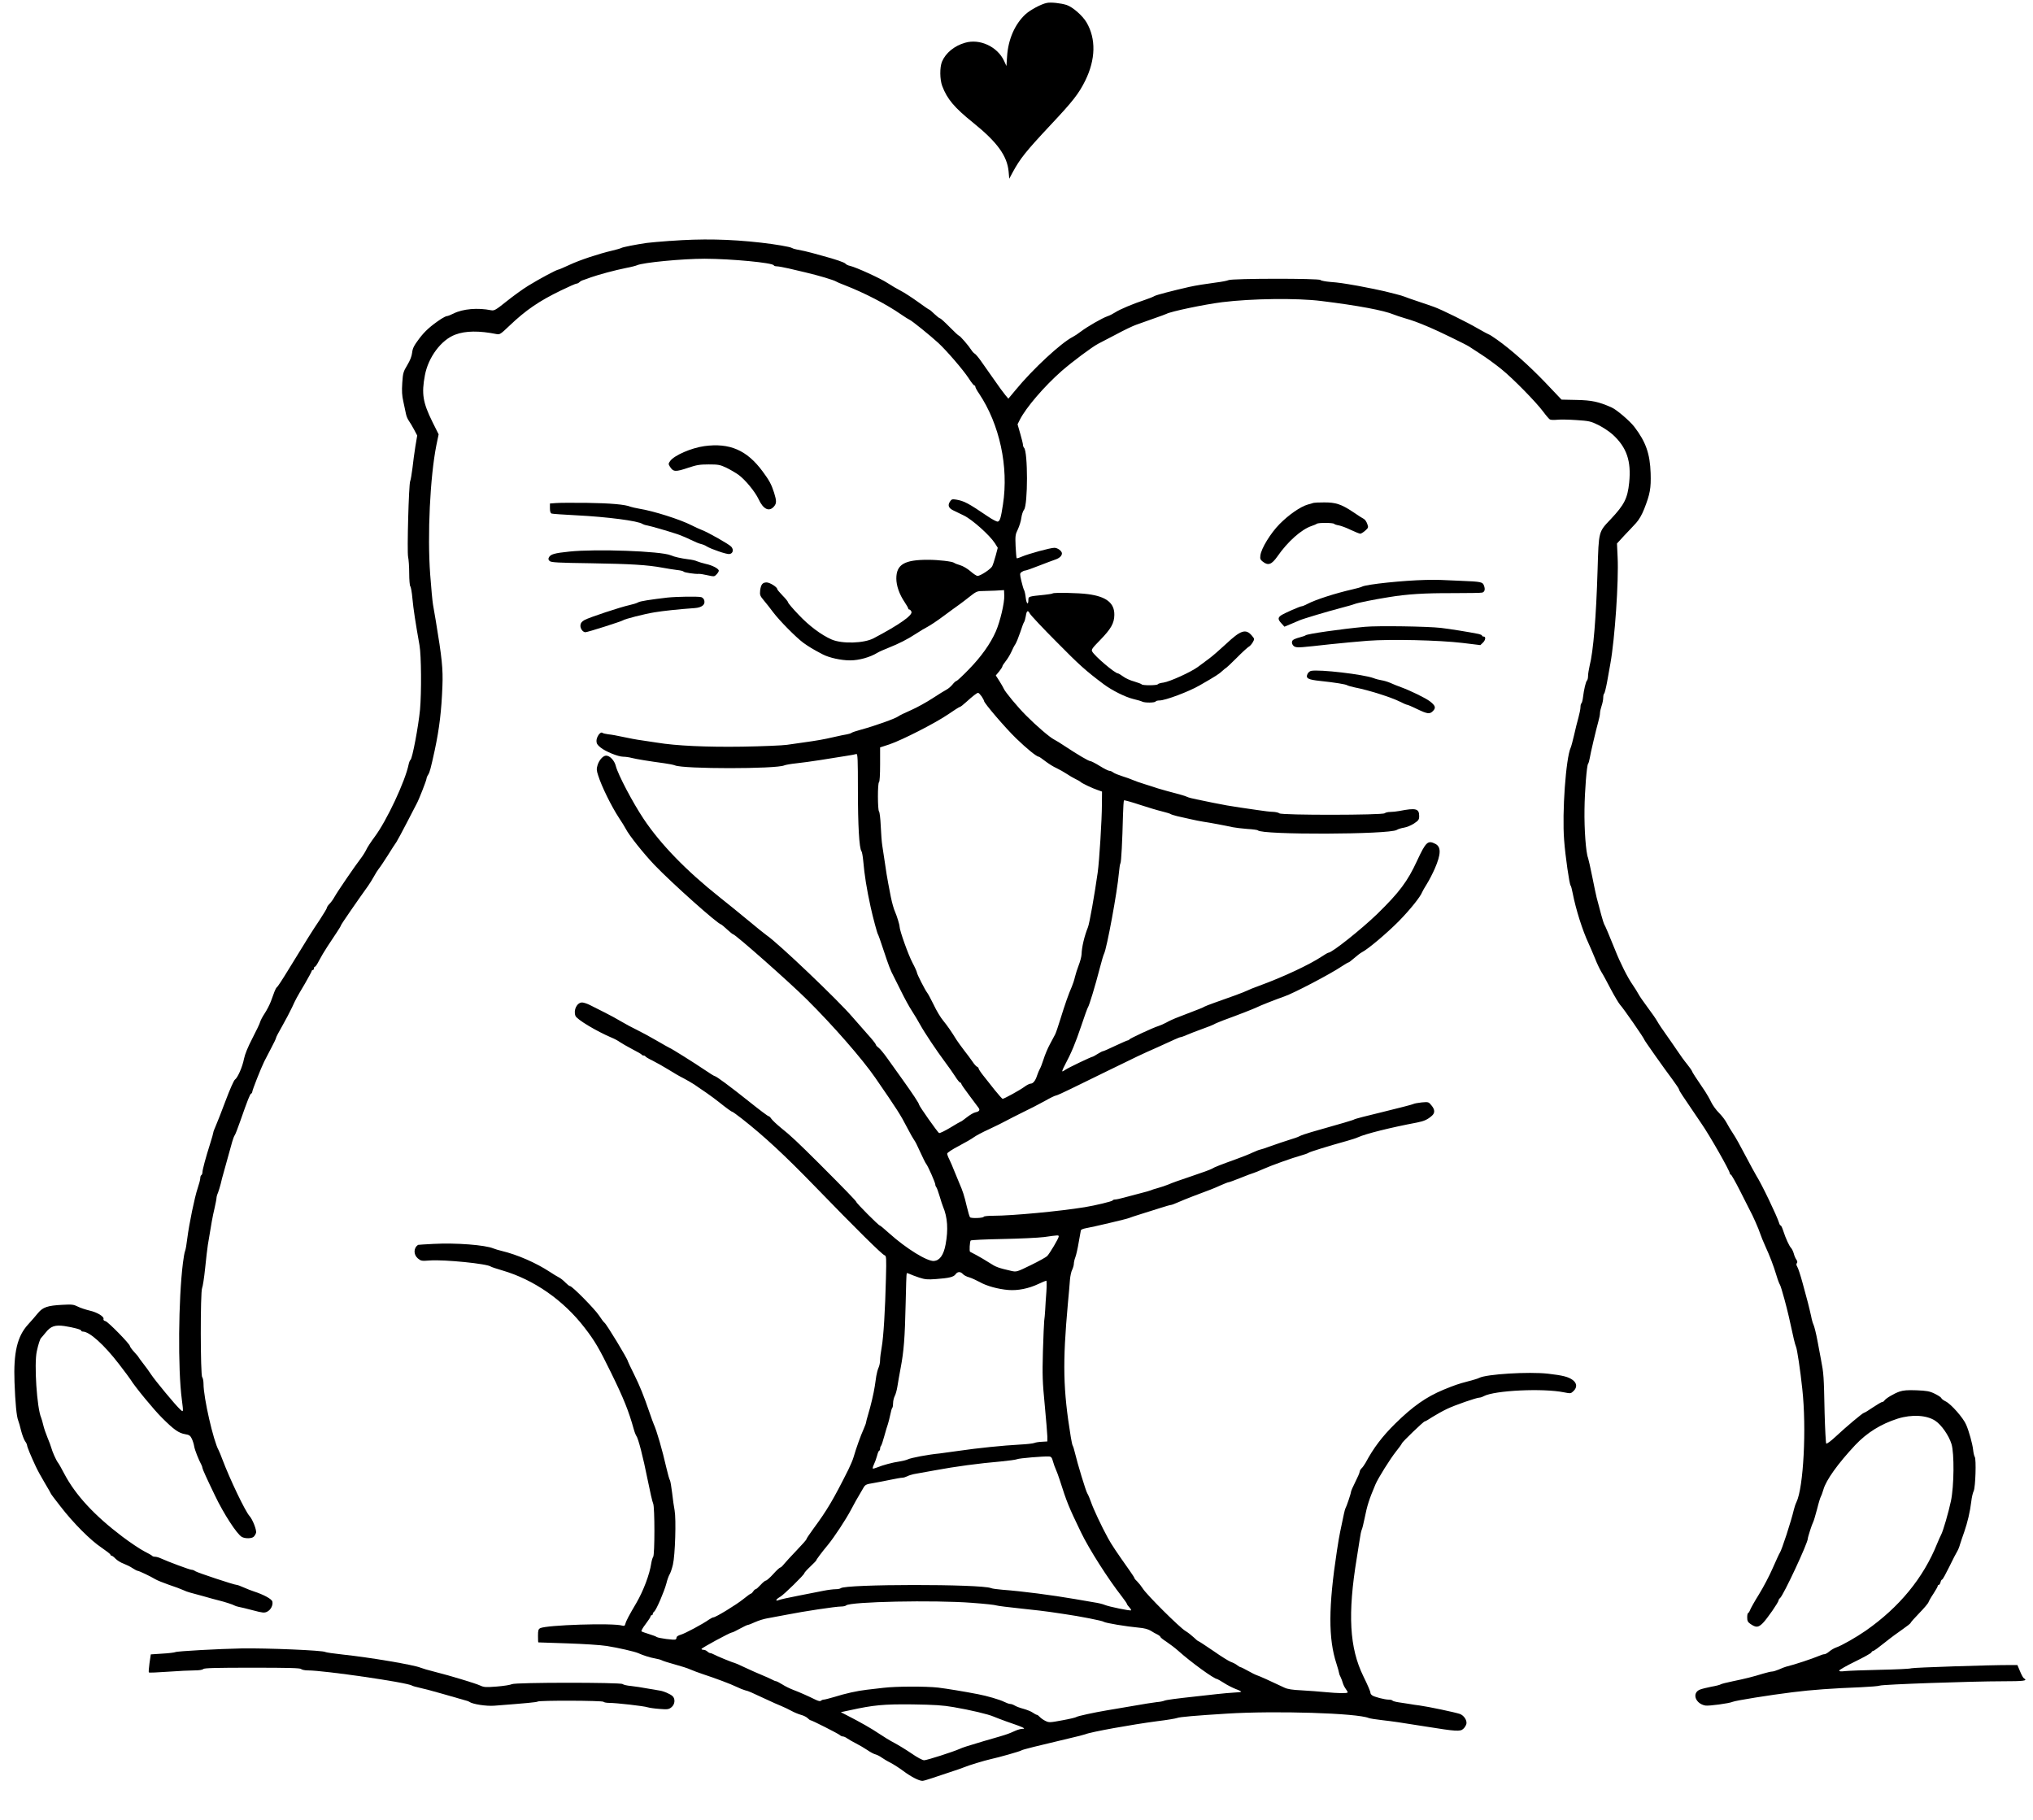 <?xml version="1.0" standalone="no"?>
<!DOCTYPE svg PUBLIC "-//W3C//DTD SVG 20010904//EN"
 "http://www.w3.org/TR/2001/REC-SVG-20010904/DTD/svg10.dtd">
<svg version="1.0" xmlns="http://www.w3.org/2000/svg"
 width="1878pt" height="1681pt" viewBox="0 0 1878 1681"
 preserveAspectRatio="xMidYMid meet">

<g transform="translate(0,1681) scale(0.1,-0.1)"
fill="#000000" stroke="none">
<path d="M9670 16783 c-53 -11 -150 -63 -196 -104 -99 -91 -161 -233 -171
-390 l-6 -89 -22 48 c-61 131 -224 207 -360 167 -99 -28 -179 -94 -213 -174
-22 -52 -21 -165 2 -226 46 -121 112 -199 286 -339 222 -179 313 -305 327
-449 l6 -68 31 58 c70 129 120 192 353 441 204 217 258 286 318 407 96 195
101 386 12 538 -38 64 -128 142 -184 161 -54 17 -145 27 -183 19z"/>
<path d="M6190 14585 c-91 -7 -187 -15 -215 -19 -103 -15 -219 -38 -234 -46
-9 -5 -47 -16 -86 -25 -127 -30 -299 -87 -393 -131 -52 -24 -98 -44 -103 -44
-15 0 -173 -84 -277 -148 -51 -31 -142 -97 -203 -146 -100 -80 -113 -87 -142
-82 -123 25 -262 13 -347 -30 -26 -13 -54 -24 -62 -24 -7 0 -31 -12 -53 -26
-97 -65 -150 -112 -204 -184 -47 -63 -59 -86 -64 -128 -4 -34 -19 -72 -45
-115 -36 -60 -40 -72 -46 -163 -5 -76 -3 -117 10 -174 9 -41 20 -92 24 -113 4
-22 17 -51 28 -66 11 -15 32 -51 48 -81 l28 -53 -17 -101 c-9 -56 -21 -146
-27 -201 -7 -55 -16 -109 -21 -120 -13 -30 -30 -653 -19 -700 5 -22 10 -90 10
-151 0 -60 5 -115 10 -120 6 -6 15 -57 20 -115 9 -96 27 -214 65 -429 17 -94
19 -437 5 -595 -15 -155 -71 -453 -88 -464 -5 -3 -13 -22 -17 -41 -31 -155
-203 -522 -314 -670 -35 -47 -70 -101 -78 -120 -9 -19 -32 -56 -52 -82 -49
-63 -214 -304 -241 -353 -12 -22 -33 -51 -46 -64 -13 -13 -24 -29 -24 -36 0
-6 -30 -56 -66 -111 -65 -96 -124 -190 -268 -426 -87 -142 -119 -191 -130
-199 -5 -4 -14 -22 -21 -40 -7 -19 -22 -59 -33 -90 -12 -31 -37 -80 -57 -110
-20 -30 -38 -65 -42 -79 -3 -14 -35 -81 -71 -150 -43 -83 -69 -147 -78 -190
-14 -74 -58 -175 -84 -193 -10 -7 -48 -93 -85 -192 -37 -99 -78 -204 -91 -233
-13 -29 -24 -58 -24 -65 0 -6 -13 -52 -29 -102 -41 -129 -71 -241 -71 -264 0
-11 -5 -23 -10 -26 -6 -3 -10 -16 -10 -29 0 -12 -11 -54 -24 -92 -28 -82 -79
-330 -96 -464 -6 -52 -15 -104 -20 -115 -5 -11 -14 -60 -20 -110 -42 -335 -48
-980 -10 -1265 15 -117 15 -118 -16 -89 -43 39 -234 270 -269 324 -18 28 -51
73 -74 102 -22 29 -41 54 -41 56 0 3 -18 24 -40 48 -22 24 -40 49 -40 55 0 19
-201 224 -225 230 -14 3 -22 11 -19 19 9 22 -57 63 -129 79 -37 9 -86 25 -109
37 -38 19 -54 21 -143 16 -136 -7 -179 -22 -224 -76 -20 -25 -61 -72 -92 -106
-100 -109 -135 -260 -125 -532 7 -193 19 -317 34 -354 6 -14 18 -57 27 -95 10
-38 26 -81 36 -96 11 -14 19 -32 19 -38 0 -14 35 -99 80 -195 15 -33 53 -102
84 -154 31 -51 56 -96 56 -98 0 -3 39 -55 87 -116 119 -155 281 -317 381 -383
45 -31 82 -59 82 -65 0 -5 5 -9 10 -9 6 0 23 -13 38 -29 15 -15 48 -36 74 -45
26 -10 63 -28 83 -42 20 -13 41 -24 46 -24 12 0 120 -51 164 -78 17 -10 73
-33 125 -51 52 -17 111 -39 130 -48 19 -9 48 -20 65 -24 16 -4 73 -20 125 -34
52 -15 113 -32 135 -37 58 -14 138 -40 150 -48 6 -4 24 -10 40 -13 17 -3 76
-17 132 -32 90 -24 105 -25 130 -13 34 16 57 61 49 94 -6 24 -80 64 -172 94
-22 7 -63 23 -92 36 -29 13 -58 24 -66 24 -22 0 -360 112 -381 126 -11 8 -27
14 -37 14 -16 0 -215 74 -285 106 -17 8 -40 14 -51 14 -12 0 -23 4 -26 8 -2 4
-35 23 -73 42 -37 19 -129 80 -203 136 -258 195 -433 384 -537 582 -25 48 -51
94 -58 102 -16 20 -52 101 -61 136 -4 16 -20 58 -35 94 -15 36 -33 88 -39 115
-6 28 -16 59 -20 70 -39 89 -66 497 -40 613 13 61 30 114 39 122 3 3 23 26 44
52 46 58 86 71 172 59 84 -13 155 -32 155 -42 0 -5 7 -9 15 -9 62 0 197 -122
334 -300 53 -69 101 -133 106 -142 40 -66 215 -279 292 -355 110 -110 154
-141 214 -151 37 -6 47 -13 61 -42 9 -19 19 -51 22 -71 5 -32 41 -123 67 -171
5 -10 9 -22 9 -28 0 -9 41 -100 116 -255 80 -168 203 -357 248 -382 30 -17 92
-16 110 2 8 8 18 24 21 35 8 24 -31 124 -60 156 -40 44 -182 341 -251 524 -13
36 -29 73 -34 83 -48 84 -140 486 -140 614 0 27 -6 55 -12 62 -17 16 -18 787
-1 823 6 12 19 95 28 183 9 88 20 185 25 215 32 198 44 264 61 335 10 45 19
89 19 99 0 10 6 32 14 49 7 18 18 55 25 82 6 28 18 73 26 100 21 76 65 234 80
288 7 26 18 53 23 60 6 7 28 64 50 127 71 203 92 255 102 258 5 2 10 9 10 15
0 16 80 219 111 282 14 28 44 85 67 129 23 43 42 83 42 89 0 6 26 56 58 111
32 56 72 133 90 171 37 80 36 79 120 221 34 59 62 111 62 116 0 4 5 8 10 8 6
0 10 7 10 15 0 8 4 15 9 15 6 0 23 26 39 58 16 31 51 90 78 131 27 40 66 99
86 130 21 31 38 60 38 64 0 7 147 220 251 365 15 21 39 60 54 87 15 28 35 59
44 70 10 11 46 65 81 120 34 55 71 112 82 127 10 16 55 98 99 184 44 86 84
163 89 172 19 33 90 215 90 229 0 7 7 25 16 38 14 22 23 56 60 225 43 203 62
360 71 594 6 157 -4 258 -62 606 -9 52 -20 118 -25 145 -5 28 -17 153 -26 278
-27 364 -1 902 57 1194 l21 101 -57 114 c-89 180 -102 261 -70 431 31 167 151
328 281 376 95 36 221 37 381 5 30 -6 38 0 120 78 151 144 274 228 477 326 70
34 134 62 141 62 8 0 20 6 27 13 7 7 22 16 33 19 11 4 45 15 76 27 71 25 219
65 324 86 44 8 89 20 100 25 55 25 418 60 625 60 248 -1 629 -37 638 -61 2 -5
14 -9 27 -9 14 0 64 -9 112 -20 48 -12 117 -27 153 -36 117 -27 267 -72 285
-85 6 -4 39 -19 75 -32 188 -73 388 -177 525 -272 33 -23 67 -44 76 -48 19 -6
192 -146 266 -214 78 -72 230 -249 280 -325 24 -38 48 -68 53 -68 6 0 10 -6
10 -13 0 -7 15 -35 34 -62 190 -284 275 -676 221 -1025 -19 -125 -28 -154 -48
-158 -9 -2 -49 19 -89 46 -186 126 -221 144 -295 157 -37 6 -43 4 -58 -19 -22
-33 -12 -59 28 -79 17 -8 63 -30 101 -49 77 -37 239 -182 286 -255 l27 -43
-19 -72 c-11 -40 -25 -84 -32 -98 -12 -26 -109 -90 -136 -90 -8 0 -38 19 -65
43 -28 24 -70 49 -95 56 -25 7 -50 17 -56 22 -16 13 -145 28 -239 28 -220 1
-295 -43 -295 -173 0 -66 28 -146 76 -217 19 -28 34 -55 34 -60 0 -5 4 -9 10
-9 5 0 14 -8 19 -19 17 -31 -106 -119 -349 -247 -90 -47 -291 -53 -388 -11
-96 42 -210 128 -303 227 -55 57 -99 109 -99 116 0 6 -22 34 -50 62 -27 28
-50 55 -50 60 0 19 -69 62 -98 62 -38 0 -53 -19 -60 -75 -4 -41 -1 -49 34 -91
22 -26 60 -74 85 -108 62 -82 211 -232 279 -283 52 -37 87 -59 179 -107 61
-32 170 -56 254 -56 82 0 183 28 252 70 16 10 62 30 100 45 98 39 179 80 255
130 36 24 85 53 110 66 25 13 91 57 147 99 56 41 120 89 144 105 23 17 69 51
102 78 49 39 66 47 101 47 22 0 79 2 126 4 l85 5 2 -51 c3 -66 -38 -239 -78
-331 -50 -114 -135 -233 -248 -349 -58 -60 -110 -108 -115 -108 -6 0 -23 -15
-37 -33 -14 -17 -39 -39 -55 -47 -16 -8 -74 -44 -129 -80 -55 -36 -145 -86
-200 -110 -55 -24 -107 -49 -115 -56 -27 -21 -217 -89 -350 -125 -41 -11 -79
-24 -85 -29 -5 -4 -23 -10 -40 -13 -16 -2 -73 -14 -125 -26 -91 -21 -146 -31
-290 -51 -36 -5 -99 -14 -140 -20 -41 -6 -226 -14 -412 -17 -330 -5 -614 8
-788 37 -30 5 -93 14 -140 21 -47 6 -125 21 -175 32 -49 11 -110 22 -135 24
-25 3 -50 9 -56 14 -17 14 -54 -37 -54 -75 0 -24 9 -38 38 -61 47 -38 163 -85
210 -85 20 0 55 -5 77 -11 42 -11 166 -31 300 -49 44 -6 89 -15 100 -20 77
-34 936 -34 1010 0 11 5 61 14 110 19 50 5 149 19 220 30 72 11 173 27 226 36
53 8 103 17 110 20 12 4 14 -49 14 -332 0 -326 12 -540 33 -566 5 -6 12 -46
16 -87 12 -135 31 -256 69 -430 21 -96 61 -244 67 -250 3 -3 27 -70 53 -150
46 -139 63 -184 93 -240 7 -14 38 -76 69 -138 31 -63 75 -144 99 -180 24 -37
58 -94 76 -127 40 -73 153 -242 230 -345 31 -41 73 -101 93 -132 20 -32 41
-58 47 -58 5 0 10 -5 10 -11 0 -6 33 -53 73 -106 39 -53 78 -104 85 -114 18
-23 9 -36 -28 -44 -16 -3 -51 -24 -79 -46 -27 -21 -51 -39 -55 -39 -3 0 -47
-25 -97 -56 -50 -30 -97 -53 -104 -50 -12 4 -185 250 -185 262 0 12 -59 101
-150 228 -47 65 -111 155 -143 200 -31 44 -68 89 -82 99 -14 10 -25 23 -25 29
0 6 -35 50 -78 97 -42 47 -104 118 -137 156 -130 153 -689 686 -795 757 -20
14 -94 74 -166 134 -72 60 -192 157 -265 215 -310 246 -548 492 -703 724 -101
151 -237 410 -257 488 -12 51 -55 97 -90 97 -28 0 -65 -41 -79 -88 -10 -33
-10 -48 5 -93 32 -103 123 -287 193 -394 26 -38 53 -83 62 -100 30 -60 166
-230 265 -334 165 -172 590 -551 618 -551 2 0 26 -20 53 -45 27 -25 52 -45 56
-45 20 0 521 -443 679 -600 245 -243 513 -550 634 -725 204 -296 233 -341 297
-465 27 -52 55 -101 62 -110 8 -8 33 -58 56 -110 24 -52 48 -102 55 -110 17
-20 85 -174 85 -192 0 -8 4 -18 9 -24 5 -5 19 -43 31 -84 12 -41 26 -84 31
-95 42 -98 50 -214 24 -351 -18 -97 -54 -147 -107 -152 -63 -5 -257 115 -413
255 -44 40 -84 73 -88 73 -11 0 -217 207 -217 218 0 7 -108 119 -341 352 -195
194 -265 261 -356 333 -39 32 -78 69 -87 82 -9 14 -21 25 -27 25 -6 0 -86 60
-177 133 -177 141 -306 237 -320 237 -5 0 -48 27 -98 61 -85 58 -310 199 -318
199 -2 0 -55 30 -117 66 -63 37 -147 82 -188 102 -40 19 -103 53 -140 75 -36
22 -106 60 -156 85 -49 24 -110 55 -135 68 -25 13 -57 23 -72 24 -48 0 -83
-70 -62 -124 13 -33 191 -140 334 -201 25 -10 59 -28 75 -40 17 -12 68 -41
115 -66 47 -24 87 -47 88 -51 2 -4 10 -8 17 -8 7 0 15 -4 17 -8 2 -5 32 -23
68 -40 36 -18 101 -55 145 -82 44 -28 106 -64 139 -80 32 -17 77 -43 100 -58
22 -16 73 -50 111 -76 39 -27 90 -65 115 -85 66 -53 118 -91 125 -91 4 0 44
-29 89 -64 206 -162 392 -334 681 -632 372 -384 613 -622 636 -629 17 -6 18
-22 13 -213 -7 -291 -22 -540 -39 -636 -8 -44 -15 -98 -15 -119 0 -22 -6 -53
-14 -70 -8 -18 -17 -52 -21 -77 -4 -25 -10 -67 -14 -95 -10 -66 -38 -185 -62
-263 -10 -34 -19 -67 -19 -73 0 -6 -11 -34 -23 -62 -25 -54 -70 -180 -92 -257
-7 -25 -29 -76 -48 -115 -139 -278 -198 -377 -323 -546 -35 -48 -64 -91 -64
-96 0 -6 -41 -52 -91 -104 -50 -52 -102 -109 -116 -126 -14 -18 -30 -33 -36
-33 -5 0 -35 -27 -64 -60 -30 -33 -61 -60 -68 -60 -7 0 -29 -18 -49 -40 -20
-22 -40 -40 -46 -40 -5 0 -15 -9 -22 -20 -7 -11 -16 -20 -20 -20 -5 0 -36 -22
-70 -50 -65 -53 -257 -170 -278 -170 -6 0 -24 -9 -40 -20 -57 -41 -224 -130
-261 -140 -22 -6 -39 -17 -39 -25 0 -8 -4 -16 -9 -19 -12 -8 -161 12 -175 23
-6 5 -38 17 -71 27 -33 10 -64 21 -69 25 -4 4 12 34 38 67 25 33 46 65 46 71
0 6 5 11 10 11 6 0 10 5 10 11 0 7 6 17 14 23 19 15 93 187 112 260 8 34 22
71 29 82 8 12 22 53 31 90 21 88 31 419 16 502 -6 31 -17 104 -23 162 -7 58
-16 110 -20 116 -5 6 -20 58 -33 115 -38 167 -90 346 -117 404 -5 11 -22 58
-38 105 -55 160 -89 245 -145 358 -31 62 -56 115 -56 118 0 18 -198 345 -216
356 -7 5 -29 34 -49 65 -39 60 -249 273 -269 273 -7 0 -25 15 -42 32 -17 18
-44 40 -60 48 -16 8 -54 31 -84 51 -130 85 -300 159 -445 194 -27 6 -62 17
-77 23 -77 32 -345 53 -553 42 -77 -4 -141 -8 -142 -9 -43 -27 -45 -89 -3
-125 29 -24 35 -25 113 -19 135 9 529 -30 562 -57 6 -4 53 -20 105 -35 292
-85 565 -275 761 -530 93 -120 134 -190 244 -415 117 -239 162 -351 210 -523
7 -26 18 -53 23 -60 18 -21 63 -197 104 -402 22 -110 45 -211 52 -224 15 -33
15 -472 0 -492 -6 -8 -14 -34 -18 -60 -15 -102 -72 -253 -137 -365 -68 -115
-95 -166 -102 -194 -5 -18 -10 -21 -29 -16 -85 26 -702 6 -758 -24 -17 -9 -20
-21 -20 -70 0 -33 1 -60 3 -61 1 0 121 -4 267 -9 150 -5 308 -15 365 -24 108
-17 258 -52 290 -66 46 -21 113 -42 155 -49 25 -4 54 -12 65 -18 11 -6 65 -23
120 -38 55 -15 119 -35 142 -46 22 -10 74 -29 115 -43 119 -39 260 -92 313
-118 28 -14 64 -28 80 -32 31 -7 50 -16 198 -85 49 -23 109 -50 135 -60 26
-11 67 -30 92 -44 25 -14 64 -30 88 -37 24 -6 52 -20 63 -31 10 -10 22 -19 26
-19 13 0 257 -124 271 -137 7 -7 20 -13 29 -13 8 0 27 -8 41 -19 15 -10 51
-31 81 -46 30 -15 77 -43 104 -61 27 -19 61 -37 76 -40 14 -4 40 -17 56 -29
17 -12 53 -34 82 -48 28 -15 82 -49 119 -77 70 -52 143 -90 175 -90 10 0 48
11 86 24 37 13 113 38 168 56 55 18 114 38 130 45 35 16 194 64 245 75 78 17
276 73 285 81 10 8 148 42 440 111 72 16 139 34 150 38 51 22 431 90 665 121
91 11 174 25 185 30 21 9 169 22 460 40 445 28 1203 5 1310 -41 11 -4 65 -13
120 -19 112 -13 152 -19 410 -60 273 -44 315 -47 342 -21 13 11 25 31 29 45 8
33 -22 79 -60 93 -48 16 -290 67 -371 78 -27 3 -72 10 -100 15 -27 4 -71 11
-98 15 -26 4 -50 11 -53 15 -3 5 -18 9 -34 9 -38 0 -139 26 -156 41 -8 6 -14
16 -14 21 0 13 -23 67 -65 153 -129 262 -147 575 -61 1095 8 47 19 121 26 165
6 44 15 87 20 96 4 8 16 53 25 100 25 124 41 175 101 317 25 59 136 236 190
304 30 37 54 71 54 75 0 10 200 203 211 203 5 0 37 18 71 41 35 22 96 56 136
75 73 35 272 104 299 104 8 0 27 6 41 14 101 53 546 74 739 35 61 -12 64 -12
88 11 36 34 33 73 -7 103 -40 29 -89 42 -228 58 -178 20 -570 -4 -636 -39 -10
-6 -57 -20 -104 -32 -88 -23 -123 -35 -225 -77 -161 -67 -284 -154 -445 -312
-122 -120 -203 -228 -274 -361 -11 -19 -27 -43 -38 -53 -10 -10 -18 -24 -18
-33 0 -8 -18 -50 -40 -93 -22 -43 -40 -85 -40 -92 0 -14 -41 -136 -52 -154 -5
-9 -16 -59 -48 -215 -6 -25 -19 -104 -30 -176 -79 -517 -80 -811 -4 -1042 13
-41 24 -80 24 -86 0 -6 6 -23 14 -37 7 -14 16 -38 20 -53 4 -15 16 -41 28 -57
12 -16 20 -31 17 -33 -8 -9 -93 -7 -199 3 -58 6 -159 13 -225 17 -87 4 -131
11 -160 25 -124 59 -233 108 -253 114 -13 4 -50 22 -83 41 -34 19 -64 34 -69
34 -4 0 -18 8 -31 18 -13 11 -39 24 -57 30 -18 6 -92 52 -163 102 -72 49 -134
90 -138 90 -4 0 -23 15 -42 34 -19 18 -54 46 -79 61 -55 33 -357 334 -392 390
-14 22 -37 51 -51 65 -15 14 -27 28 -27 32 0 5 -22 38 -48 75 -114 161 -166
238 -197 296 -59 107 -135 270 -156 331 -11 32 -26 68 -34 80 -14 21 -91 275
-115 376 -7 30 -16 60 -20 65 -4 6 -12 42 -18 80 -72 442 -77 682 -27 1235 8
85 17 184 19 218 3 35 12 78 21 94 8 17 15 42 15 54 0 13 6 41 14 61 8 21 22
83 31 138 10 55 19 105 20 111 2 6 21 14 42 18 61 10 387 87 403 95 8 4 56 20
105 35 50 15 131 41 181 57 49 16 95 29 102 29 6 0 35 11 64 24 29 13 91 38
138 56 158 59 195 73 258 102 34 15 67 28 73 28 6 0 54 18 107 39 53 22 108
42 122 46 14 4 52 20 86 35 70 32 273 105 354 127 30 8 60 19 67 24 10 9 189
64 358 111 39 11 84 25 100 33 73 33 297 89 545 136 66 13 97 27 138 63 29 26
28 57 -5 96 -26 32 -28 32 -89 27 -35 -4 -71 -10 -81 -16 -10 -5 -135 -37
-278 -72 -143 -34 -262 -65 -265 -69 -4 -5 -105 -35 -395 -117 -49 -14 -98
-31 -110 -38 -11 -7 -54 -22 -95 -34 -41 -13 -117 -38 -169 -57 -51 -19 -98
-34 -103 -34 -5 0 -35 -12 -66 -26 -31 -15 -97 -41 -147 -59 -147 -53 -209
-77 -230 -91 -11 -7 -96 -38 -189 -69 -94 -31 -189 -65 -212 -76 -24 -10 -68
-25 -98 -33 -31 -8 -60 -18 -65 -21 -5 -3 -51 -16 -103 -29 -51 -14 -119 -32
-151 -40 -32 -9 -66 -16 -77 -16 -10 0 -20 -4 -22 -9 -3 -8 -159 -46 -258 -62
-234 -38 -670 -79 -842 -79 -48 0 -88 -4 -90 -9 -4 -13 -116 -17 -127 -5 -5 5
-18 50 -30 100 -23 99 -38 145 -69 215 -10 24 -32 76 -47 114 -15 39 -36 87
-46 107 -11 21 -19 44 -19 52 0 8 46 39 108 71 59 31 121 67 138 80 17 13 80
47 140 74 60 28 129 62 154 76 25 14 95 49 155 79 61 29 152 76 203 104 50 29
98 52 105 52 8 0 72 29 143 64 150 74 494 241 609 297 44 21 127 59 185 84 58
26 128 58 156 71 28 13 56 24 61 24 6 0 31 9 56 20 25 11 89 36 142 55 54 19
103 39 109 43 6 5 45 21 86 37 140 51 278 105 307 119 28 15 183 76 258 102
85 29 425 207 527 276 31 21 61 38 65 38 4 0 28 18 53 40 25 22 56 46 71 54
56 28 231 176 341 287 104 106 200 226 216 269 3 8 22 42 43 75 21 33 53 96
73 141 58 133 60 201 6 229 -70 36 -88 19 -169 -155 -89 -193 -164 -292 -367
-491 -147 -142 -419 -359 -452 -359 -5 0 -33 -16 -61 -35 -113 -75 -353 -188
-577 -270 -50 -18 -100 -38 -110 -44 -11 -6 -64 -27 -119 -47 -55 -20 -138
-49 -185 -66 -47 -17 -89 -33 -95 -37 -9 -7 -39 -19 -240 -96 -38 -14 -88 -37
-110 -50 -22 -12 -56 -27 -75 -33 -45 -13 -264 -115 -268 -124 -2 -5 -8 -8
-14 -8 -5 0 -57 -23 -115 -50 -58 -28 -109 -50 -114 -50 -5 0 -27 -11 -49 -25
-22 -14 -42 -25 -44 -25 -13 0 -234 -106 -255 -122 -13 -10 -26 -16 -28 -14
-2 2 7 26 21 52 64 120 101 210 153 364 30 91 59 170 63 175 11 13 69 204 109
360 17 66 35 127 40 135 25 47 123 577 137 745 4 44 10 85 14 90 8 10 18 205
24 448 2 70 6 130 9 134 4 3 69 -15 144 -40 76 -25 170 -53 208 -62 39 -10 75
-20 80 -25 6 -4 33 -12 60 -19 28 -6 82 -18 120 -27 39 -9 93 -20 120 -24 56
-8 206 -36 273 -51 24 -5 85 -12 135 -16 51 -3 94 -9 97 -13 31 -43 1215 -39
1283 4 12 8 42 17 67 21 25 4 66 21 92 38 42 28 48 36 48 69 0 69 -30 77 -183
47 -26 -5 -65 -9 -85 -9 -21 0 -44 -6 -51 -12 -17 -18 -951 -19 -972 -1 -8 7
-35 13 -59 14 -25 0 -88 8 -140 16 -52 7 -126 18 -165 24 -90 13 -151 24 -250
44 -44 9 -111 23 -150 31 -38 7 -79 18 -90 24 -19 9 -61 21 -190 55 -27 7 -63
18 -80 23 -16 6 -68 22 -115 37 -47 14 -99 33 -117 41 -17 8 -60 23 -95 34
-35 11 -72 26 -83 34 -11 9 -27 16 -37 16 -9 0 -49 20 -89 45 -40 25 -80 45
-88 45 -15 0 -115 59 -236 139 -38 26 -83 53 -99 61 -38 19 -163 126 -256 220
-77 76 -197 221 -208 250 -3 8 -21 39 -39 68 l-34 53 31 37 c16 20 30 41 30
47 0 6 14 27 30 47 17 21 40 59 52 85 11 26 28 59 38 73 9 14 29 63 45 110 15
47 31 90 36 95 4 6 11 30 15 53 8 53 19 60 38 24 8 -15 119 -134 248 -263 209
-212 268 -265 435 -390 77 -57 197 -117 270 -135 38 -9 76 -20 85 -25 24 -12
115 -11 123 1 3 6 20 10 37 10 53 0 269 81 368 138 155 89 181 106 212 135 16
15 31 27 34 27 2 0 46 41 97 92 50 51 101 97 111 103 11 5 28 24 38 41 18 32
18 32 -7 62 -56 67 -103 52 -239 -76 -56 -52 -126 -113 -156 -135 -30 -23 -77
-57 -105 -78 -66 -48 -258 -135 -317 -144 -26 -3 -50 -10 -53 -16 -8 -11 -142
-12 -149 0 -3 4 -34 16 -68 26 -35 9 -81 30 -102 46 -22 16 -44 29 -49 29 -27
0 -216 160 -238 203 -9 16 1 31 74 105 100 103 130 155 131 232 2 110 -74 170
-244 192 -87 12 -310 16 -325 7 -5 -4 -39 -9 -75 -13 -149 -15 -150 -15 -150
-47 0 -51 -17 -39 -24 17 -3 30 -10 62 -15 72 -6 9 -17 48 -26 86 -15 65 -15
69 2 82 10 7 25 14 34 14 8 0 64 20 125 44 60 23 127 49 149 56 40 13 64 34
65 58 0 22 -39 52 -70 52 -38 0 -241 -56 -299 -81 -24 -11 -46 -18 -49 -15 -3
3 -7 53 -10 110 -4 96 -3 108 21 157 14 30 29 78 32 106 4 29 15 63 25 75 36
46 36 536 0 572 -5 5 -10 18 -10 27 0 9 -11 56 -25 103 l-25 87 21 42 c59 115
226 309 386 450 105 91 281 222 338 252 17 8 91 47 165 86 74 40 158 80 185
89 28 10 100 36 160 57 61 21 115 41 120 44 43 23 350 87 515 108 275 34 692
39 915 11 341 -42 579 -87 670 -125 17 -7 64 -23 105 -35 72 -21 114 -36 225
-83 73 -30 336 -158 365 -177 14 -9 66 -43 115 -75 50 -32 133 -93 185 -135
109 -88 321 -305 387 -394 25 -34 52 -65 60 -70 9 -5 39 -6 67 -3 28 3 108 2
178 -3 119 -8 133 -11 204 -46 42 -21 101 -60 132 -88 129 -118 172 -244 152
-443 -15 -146 -44 -204 -171 -339 -113 -119 -110 -108 -121 -468 -13 -435 -39
-753 -74 -888 -7 -32 -14 -73 -14 -91 0 -18 -4 -37 -10 -43 -11 -11 -28 -83
-37 -157 -3 -26 -10 -50 -14 -53 -5 -3 -9 -19 -9 -36 0 -17 -9 -61 -19 -97
-10 -36 -29 -109 -40 -161 -12 -52 -26 -104 -31 -115 -45 -96 -81 -601 -61
-855 11 -149 49 -411 60 -420 4 -3 12 -34 19 -70 29 -149 90 -343 148 -467 13
-28 39 -89 58 -135 18 -47 45 -102 58 -124 14 -21 53 -93 87 -159 35 -66 74
-131 86 -145 30 -31 225 -313 225 -324 0 -6 182 -264 258 -365 34 -46 62 -88
62 -93 0 -6 14 -31 32 -57 17 -25 56 -82 85 -126 29 -44 70 -104 90 -133 74
-106 263 -437 263 -462 0 -5 4 -10 9 -10 5 0 44 -69 86 -152 42 -84 83 -164
90 -178 24 -42 82 -173 95 -215 7 -22 28 -73 46 -113 44 -96 76 -180 104 -272
12 -41 27 -80 32 -86 5 -7 24 -68 42 -135 30 -111 48 -189 87 -369 7 -30 16
-62 20 -70 10 -20 40 -219 58 -390 40 -365 11 -911 -54 -1045 -8 -16 -19 -48
-24 -70 -25 -107 -113 -377 -130 -399 -5 -6 -33 -68 -64 -138 -30 -70 -88
-180 -127 -243 -40 -64 -77 -130 -83 -146 -6 -16 -15 -29 -19 -29 -4 0 -8 -18
-8 -39 0 -32 5 -44 28 -60 53 -37 74 -36 116 6 39 39 146 193 146 211 0 5 6
15 14 21 31 26 256 507 256 549 0 14 39 135 50 154 5 9 21 63 36 120 14 57 30
108 34 113 4 6 15 35 24 66 25 88 134 240 294 411 109 115 236 194 392 244
131 41 269 33 348 -20 57 -38 125 -136 149 -214 27 -86 24 -389 -5 -527 -22
-104 -73 -280 -91 -312 -6 -10 -22 -47 -37 -83 -127 -316 -349 -586 -658 -802
-88 -61 -222 -138 -275 -156 -18 -6 -46 -23 -63 -37 -16 -14 -36 -25 -45 -25
-8 0 -29 -6 -46 -14 -69 -29 -229 -82 -307 -101 -14 -4 -44 -15 -67 -26 -24
-10 -52 -19 -63 -19 -11 0 -48 -9 -82 -19 -90 -28 -169 -48 -282 -71 -55 -11
-104 -24 -110 -28 -6 -5 -45 -15 -86 -22 -41 -8 -90 -20 -107 -27 -76 -31 -42
-130 50 -147 32 -6 222 20 252 34 26 12 344 63 555 89 174 22 372 36 630 46
85 4 164 10 175 15 25 11 850 40 1133 40 200 0 236 5 199 27 -8 4 -24 34 -37
66 l-24 57 -60 0 c-187 1 -904 -23 -921 -30 -11 -5 -141 -11 -290 -14 -148 -3
-294 -9 -322 -12 -38 -5 -53 -3 -53 5 0 6 66 44 146 83 80 39 148 77 151 84 3
8 10 14 17 14 6 0 54 35 106 77 52 42 128 98 168 125 39 27 72 53 72 58 0 4
36 45 79 89 44 45 83 91 86 102 4 11 24 47 46 79 21 33 39 64 39 70 0 5 4 10
10 10 5 0 12 11 16 25 3 14 10 25 15 25 5 0 34 53 66 118 31 64 64 128 73 142
8 13 20 42 26 65 7 22 24 74 39 115 30 87 54 187 65 281 4 37 14 80 22 96 17
35 25 297 10 316 -5 7 -12 36 -15 65 -6 55 -38 171 -64 231 -26 63 -140 192
-189 216 -19 9 -38 23 -41 31 -3 8 -31 26 -62 41 -47 23 -73 27 -167 31 -83 3
-122 0 -157 -12 -50 -17 -127 -63 -140 -83 -4 -7 -13 -13 -20 -13 -7 0 -45
-23 -86 -50 -40 -28 -77 -50 -82 -50 -11 0 -166 -130 -262 -220 -45 -42 -82
-69 -87 -64 -4 5 -11 133 -15 284 -7 344 -8 361 -34 495 -12 61 -25 133 -30
160 -15 81 -31 144 -40 163 -5 9 -15 44 -21 77 -7 33 -21 89 -30 125 -10 36
-32 119 -50 185 -18 66 -39 130 -47 143 -10 16 -11 27 -4 35 6 8 5 18 -5 32
-8 11 -19 36 -24 57 -6 20 -17 43 -25 51 -17 18 -49 87 -71 155 -9 28 -20 52
-24 52 -5 0 -12 10 -15 23 -20 65 -161 360 -211 438 -13 21 -58 105 -101 186
-42 81 -93 173 -114 203 -20 30 -47 75 -60 100 -13 25 -44 65 -69 90 -26 25
-58 70 -73 100 -14 30 -39 73 -54 96 -85 125 -123 183 -123 191 -1 4 -21 33
-45 63 -25 30 -66 87 -91 125 -26 39 -73 106 -104 150 -32 44 -68 98 -80 120
-12 22 -53 81 -90 130 -37 50 -75 104 -84 122 -9 18 -34 57 -55 88 -44 62
-115 203 -161 320 -53 132 -94 229 -102 240 -6 9 -41 134 -69 245 -5 19 -23
105 -40 190 -17 85 -35 164 -39 175 -20 49 -36 263 -33 450 2 171 21 405 33
420 5 6 11 28 15 50 7 46 59 266 80 341 8 28 15 62 15 76 0 14 7 45 15 68 8
23 15 57 15 76 0 18 4 35 9 38 4 3 16 49 26 103 9 54 23 132 31 173 41 226 78
763 67 983 l-6 127 67 73 c38 39 87 92 110 117 27 30 53 75 74 128 55 140 64
191 60 331 -6 180 -44 289 -150 428 -44 57 -165 160 -213 181 -119 52 -180 65
-320 68 l-140 3 -153 161 c-151 157 -312 300 -443 393 -37 26 -69 47 -73 47
-3 0 -50 25 -104 56 -101 59 -336 175 -406 200 -23 8 -88 31 -146 50 -58 19
-114 39 -125 44 -11 5 -49 16 -85 25 -36 9 -81 20 -100 25 -35 9 -150 32 -245
50 -143 25 -177 30 -255 36 -47 4 -88 12 -92 18 -10 16 -816 15 -849 -1 -13
-6 -64 -16 -114 -22 -98 -13 -187 -27 -250 -41 -154 -35 -303 -74 -320 -84
-11 -7 -51 -23 -90 -36 -104 -34 -231 -87 -273 -115 -20 -13 -53 -30 -72 -36
-47 -16 -183 -94 -244 -140 -27 -21 -61 -43 -75 -50 -110 -56 -371 -298 -531
-493 l-65 -78 -28 33 c-16 19 -63 83 -105 144 -42 60 -96 136 -119 169 -23 33
-49 64 -58 69 -9 5 -24 21 -33 36 -24 38 -104 131 -114 131 -4 0 -43 36 -86
80 -43 44 -83 80 -88 80 -6 0 -29 18 -52 40 -22 22 -44 40 -47 40 -4 0 -52 33
-108 74 -56 40 -127 86 -157 101 -30 15 -84 47 -121 71 -65 43 -291 146 -348
159 -16 3 -35 12 -41 20 -10 12 -88 39 -207 71 -29 8 -77 21 -105 29 -51 13
-78 20 -143 32 -16 3 -34 9 -40 13 -12 10 -159 35 -285 49 -292 33 -549 38
-840 16z m2878 -4208 c12 -18 22 -37 22 -42 0 -19 196 -248 296 -345 98 -95
190 -170 210 -170 4 0 31 -19 61 -42 30 -23 76 -52 104 -64 27 -13 68 -36 92
-52 23 -16 60 -37 82 -48 22 -10 42 -22 46 -26 7 -11 115 -62 162 -77 l37 -13
-1 -116 c0 -140 -24 -527 -39 -632 -29 -205 -76 -471 -90 -505 -33 -82 -57
-183 -59 -250 -1 -22 -13 -67 -26 -100 -13 -34 -29 -83 -35 -109 -6 -27 -19
-67 -29 -90 -28 -62 -65 -168 -106 -301 -20 -66 -42 -129 -48 -140 -6 -11 -27
-51 -48 -90 -21 -38 -47 -101 -59 -140 -12 -38 -28 -79 -35 -90 -6 -11 -18
-38 -25 -60 -15 -48 -37 -75 -60 -75 -9 0 -36 -13 -58 -30 -44 -32 -186 -110
-200 -110 -5 0 -37 37 -73 81 -35 45 -83 105 -106 134 -24 30 -43 59 -43 65 0
6 -6 13 -14 16 -8 3 -27 24 -42 47 -16 23 -51 71 -79 106 -27 36 -59 79 -70
97 -48 78 -83 128 -122 176 -23 27 -63 93 -88 147 -26 53 -53 103 -60 111 -18
22 -95 172 -95 187 0 6 -18 47 -41 90 -39 74 -119 298 -119 333 0 18 -26 102
-41 135 -13 29 -28 82 -40 140 -5 28 -16 84 -24 125 -8 41 -22 125 -30 185 -9
61 -20 135 -25 165 -5 30 -11 111 -14 179 -3 68 -10 129 -16 135 -13 13 -14
263 0 271 6 4 10 69 10 164 l0 157 86 28 c118 40 429 199 545 279 53 37 101
67 106 67 5 0 30 19 56 43 64 58 100 86 112 87 6 0 20 -15 33 -33z m712 -4989
c0 -17 -84 -158 -107 -181 -10 -10 -78 -48 -150 -83 -131 -64 -133 -64 -180
-54 -121 28 -142 35 -203 75 -36 23 -90 55 -120 71 -30 16 -57 30 -59 31 -8 5
-3 95 6 104 5 5 137 11 293 14 157 3 330 11 385 18 134 19 135 19 135 5z
m-886 -346 c9 -11 35 -25 59 -31 23 -7 66 -27 96 -43 64 -37 170 -66 266 -74
87 -7 187 13 276 55 36 17 70 31 74 31 4 0 5 -46 1 -102 -5 -57 -9 -132 -11
-168 -2 -36 -6 -81 -9 -100 -2 -19 -8 -147 -12 -285 -6 -221 -4 -278 17 -495
13 -135 23 -265 24 -290 l0 -45 -50 -3 c-27 -1 -59 -6 -70 -11 -11 -5 -72 -12
-135 -15 -149 -8 -389 -32 -565 -58 -77 -11 -156 -22 -175 -24 -106 -10 -265
-40 -295 -55 -12 -6 -45 -14 -75 -19 -65 -9 -156 -34 -207 -55 -20 -8 -38 -13
-41 -10 -2 2 2 19 11 38 9 18 22 54 29 80 6 26 16 47 20 47 4 0 8 8 8 18 0 10
4 22 9 27 5 6 18 46 30 90 12 44 27 94 33 110 6 17 15 56 22 87 6 31 14 60 19
64 4 4 7 23 7 43 0 20 7 49 15 65 9 16 20 57 25 90 5 34 19 111 30 171 29 152
39 275 46 595 3 151 7 277 10 279 2 2 14 -1 27 -7 12 -6 51 -21 87 -33 56 -18
78 -20 157 -14 121 9 162 19 180 44 18 26 45 27 67 3z m833 -1732 c7 -25 19
-58 27 -75 8 -16 23 -59 35 -95 66 -207 82 -247 197 -485 74 -154 250 -430
376 -591 26 -34 48 -65 48 -70 0 -4 10 -18 22 -31 12 -13 19 -25 16 -28 -7 -7
-206 34 -243 50 -16 7 -59 18 -95 23 -36 6 -117 20 -180 31 -215 37 -485 72
-670 86 -47 4 -94 10 -105 15 -93 39 -1348 38 -1389 -1 -6 -5 -27 -9 -47 -9
-20 0 -70 -6 -110 -14 -41 -8 -146 -29 -234 -46 -88 -17 -171 -35 -183 -41
-35 -14 -23 10 14 30 32 17 224 205 224 219 0 5 25 33 55 61 30 29 55 54 55
57 0 7 50 74 109 145 58 71 164 232 210 319 25 49 60 111 117 207 17 29 26 33
89 43 38 7 110 20 160 31 49 10 98 19 110 19 11 0 31 6 45 13 15 8 42 16 60
20 19 3 109 19 200 36 182 34 405 64 605 81 72 7 139 16 150 21 19 9 243 28
295 25 20 -1 27 -9 37 -46z m-747 -1306 c113 -8 214 -19 225 -24 11 -4 115
-17 230 -29 116 -12 235 -26 265 -31 30 -5 91 -14 135 -20 133 -19 349 -61
361 -71 13 -11 211 -44 323 -54 49 -4 86 -14 110 -28 20 -13 48 -29 64 -36 15
-8 27 -18 27 -23 0 -4 25 -24 56 -44 30 -20 79 -57 107 -82 118 -106 333 -262
361 -262 3 0 31 -16 61 -35 30 -20 80 -45 110 -57 31 -11 53 -23 51 -25 -3 -3
-33 -7 -68 -8 -35 -2 -106 -8 -158 -14 -52 -6 -133 -15 -180 -20 -202 -22
-286 -33 -305 -41 -11 -5 -42 -11 -70 -13 -27 -3 -131 -19 -230 -37 -99 -17
-202 -35 -230 -39 -114 -19 -271 -53 -281 -61 -5 -5 -64 -19 -131 -31 -113
-21 -122 -22 -155 -6 -19 9 -42 25 -53 37 -10 11 -22 20 -28 20 -5 0 -21 9
-37 20 -15 11 -54 26 -85 35 -32 8 -68 22 -81 30 -13 8 -32 15 -42 15 -10 0
-35 9 -57 20 -37 19 -159 55 -240 70 -128 25 -287 51 -368 61 -115 13 -394 12
-507 -2 -47 -6 -116 -14 -155 -18 -87 -10 -195 -34 -300 -67 -44 -13 -87 -24
-96 -24 -8 0 -20 -5 -25 -10 -7 -7 -23 -4 -50 9 -69 34 -150 70 -206 91 -29
11 -75 33 -101 50 -26 16 -52 30 -58 30 -6 0 -23 7 -37 15 -15 8 -55 26 -89
40 -35 14 -105 45 -158 70 -52 25 -98 45 -102 45 -10 0 -162 62 -190 78 -12 7
-27 12 -33 12 -6 0 -18 7 -26 15 -9 8 -24 15 -35 15 -10 0 -19 3 -19 8 0 9
264 152 280 152 7 0 40 16 74 35 35 19 68 35 74 35 6 0 37 12 67 26 31 14 80
29 108 34 29 5 111 20 182 34 161 32 455 76 505 76 20 0 41 5 46 10 35 35 813
51 1164 24z m-172 -963 c158 -27 321 -66 369 -87 21 -9 74 -29 118 -45 161
-55 190 -69 147 -69 -12 0 -38 -7 -59 -16 -67 -30 -77 -33 -143 -53 -36 -10
-105 -31 -155 -45 -154 -46 -189 -57 -220 -71 -60 -27 -303 -105 -328 -105
-15 0 -64 26 -117 63 -50 34 -122 78 -158 97 -37 19 -101 58 -142 86 -68 46
-169 104 -304 173 l-49 25 84 18 c218 48 312 57 579 54 203 -3 280 -8 378 -25z"/>
<path d="M6506 12689 c-121 -17 -277 -85 -315 -137 -17 -24 -18 -28 -3 -52 32
-50 50 -51 172 -10 75 25 104 30 187 30 88 0 104 -3 162 -30 35 -17 86 -47
113 -66 63 -46 152 -155 185 -224 44 -96 99 -121 144 -67 23 28 23 50 0 125
-26 80 -44 113 -106 197 -145 197 -305 266 -539 234z"/>
<path d="M5133 12163 l-53 -4 0 -43 c0 -31 5 -46 16 -50 8 -3 111 -10 227 -16
283 -14 575 -52 612 -80 6 -4 26 -11 45 -14 39 -8 172 -46 270 -78 36 -12 94
-36 130 -54 36 -18 79 -36 95 -39 17 -4 40 -13 51 -21 44 -27 185 -75 211 -72
34 4 43 40 18 68 -20 23 -217 134 -271 154 -21 8 -65 28 -96 44 -103 53 -351
132 -483 153 -33 6 -69 14 -80 18 -49 21 -188 33 -405 36 -129 1 -259 1 -287
-2z"/>
<path d="M12135 12165 c-5 -1 -30 -8 -55 -16 -67 -19 -175 -94 -260 -180 -82
-83 -169 -224 -177 -289 -4 -32 -1 -40 23 -59 49 -38 81 -26 134 49 95 137
221 249 315 281 22 7 44 17 50 21 12 11 152 10 159 -1 3 -4 23 -11 43 -14 21
-4 71 -22 111 -42 41 -19 80 -35 88 -35 7 0 28 13 45 28 30 27 31 30 19 63 -7
20 -21 40 -31 45 -10 5 -56 34 -101 65 -108 72 -161 89 -268 88 -47 0 -89 -2
-95 -4z"/>
<path d="M5260 11715 c-138 -14 -174 -25 -189 -53 -8 -15 -6 -23 7 -35 14 -12
76 -16 382 -20 366 -6 520 -15 660 -41 41 -8 101 -17 132 -21 32 -3 60 -10 63
-15 5 -9 108 -24 140 -21 11 1 48 -5 82 -13 60 -13 62 -13 82 8 12 12 21 28
21 34 0 19 -59 50 -120 63 -30 7 -66 18 -80 24 -14 7 -52 16 -85 19 -62 8
-126 22 -160 37 -89 38 -690 60 -935 34z"/>
<path d="M13170 11453 c-207 -5 -546 -40 -588 -62 -9 -5 -51 -17 -92 -26 -153
-35 -337 -94 -409 -132 -24 -13 -49 -23 -55 -23 -16 0 -159 -63 -190 -83 -33
-22 -33 -39 2 -76 l27 -30 60 25 c33 14 69 29 80 34 31 14 269 85 385 115 58
15 114 31 125 36 24 10 181 42 315 63 170 28 330 38 590 37 140 0 262 2 272 5
23 7 29 29 17 63 -13 36 -24 38 -219 46 -80 3 -163 7 -185 8 -22 1 -83 1 -135
0z"/>
<path d="M6165 11290 c-161 -19 -251 -33 -270 -44 -11 -7 -46 -18 -78 -25 -84
-18 -376 -115 -417 -138 -25 -14 -36 -28 -38 -47 -4 -30 21 -66 46 -66 20 0
334 100 347 110 16 12 194 58 292 74 79 13 217 28 371 39 65 5 98 31 88 70 -3
14 -15 27 -28 31 -31 8 -226 5 -313 -4z"/>
<path d="M12609 11020 c-219 -20 -539 -66 -549 -79 -3 -3 -27 -12 -55 -19 -27
-7 -55 -18 -62 -25 -19 -18 -4 -56 24 -63 27 -7 44 -6 323 25 102 11 257 25
344 32 216 16 657 6 876 -20 l165 -20 22 21 c26 24 31 58 8 58 -8 0 -15 4 -15
9 0 5 -15 11 -32 15 -94 19 -264 46 -348 56 -125 14 -579 21 -701 10z"/>
<path d="M12112 10613 c-13 -2 -28 -16 -34 -29 -18 -40 4 -52 117 -64 134 -14
238 -31 250 -40 6 -4 37 -13 70 -20 129 -25 336 -91 416 -131 31 -16 61 -29
67 -29 6 0 48 -18 93 -40 96 -46 117 -49 148 -16 27 29 20 49 -32 89 -39 29
-175 96 -262 128 -33 12 -79 30 -102 41 -23 10 -59 21 -80 24 -21 3 -55 12
-75 20 -95 35 -499 82 -576 67z"/>
<path d="M2230 1583 c-205 -4 -594 -25 -610 -34 -8 -4 -63 -11 -121 -14 l-106
-7 -12 -81 c-6 -44 -9 -83 -6 -86 3 -3 83 0 178 7 95 7 204 12 243 12 43 0 75
5 82 13 10 9 114 12 452 12 338 0 442 -3 451 -12 7 -7 36 -13 63 -13 152 0
926 -113 961 -140 6 -4 37 -13 70 -20 33 -7 130 -32 215 -57 85 -25 173 -50
195 -56 22 -5 45 -13 50 -17 29 -22 157 -42 232 -36 299 23 392 32 399 38 11
12 602 10 609 -2 3 -5 27 -10 52 -10 65 0 322 -29 357 -41 16 -5 66 -12 110
-15 73 -6 84 -4 109 16 32 26 37 78 9 103 -22 20 -83 46 -120 51 -15 2 -65 11
-112 19 -47 9 -114 19 -150 23 -36 3 -71 11 -79 18 -21 16 -989 16 -1022 -1
-13 -7 -76 -17 -139 -22 -104 -8 -119 -7 -156 10 -43 20 -282 92 -429 129 -49
12 -103 28 -120 35 -60 26 -469 95 -715 121 -85 9 -159 20 -165 24 -19 15
-541 37 -775 33z"/>
</g>
</svg>
